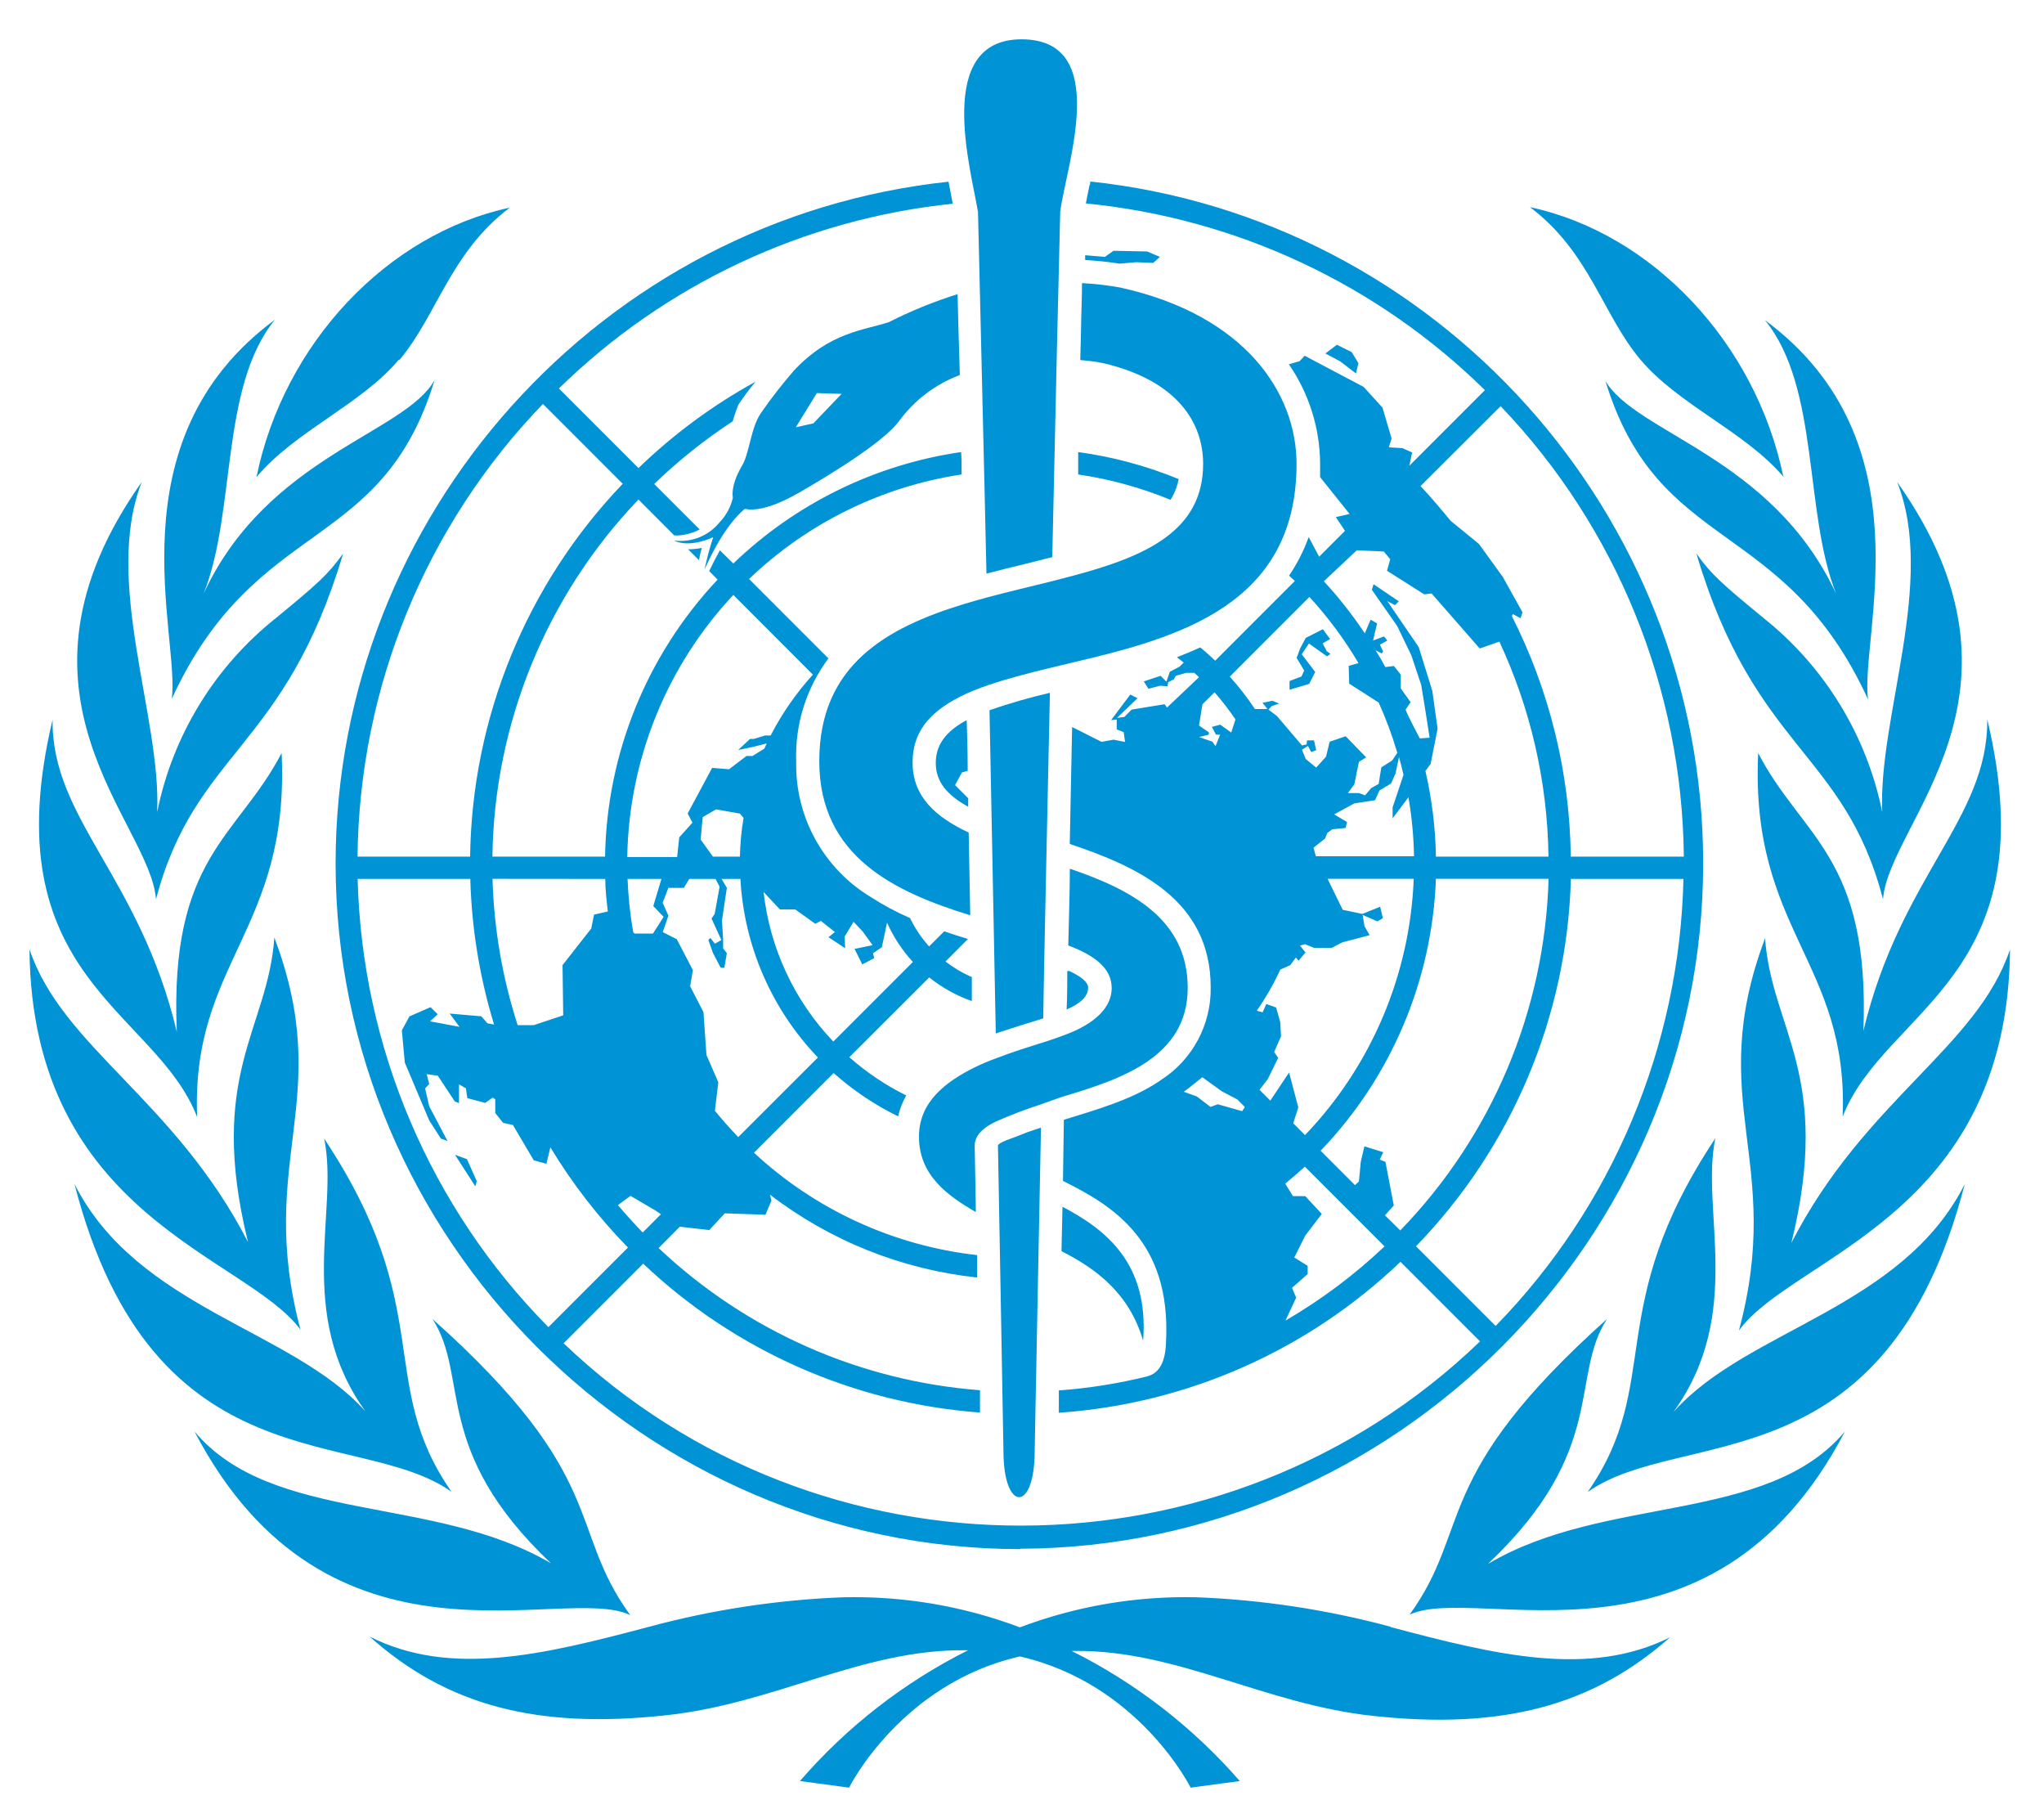 <?xml version="1.0" encoding="UTF-8" standalone="no"?> <svg xmlns="http://www.w3.org/2000/svg" xmlns:xlink="http://www.w3.org/1999/xlink" xmlns:serif="http://www.serif.com/" width="100%" height="100%" viewBox="0 0 208 184" version="1.1" xml:space="preserve" style="fill-rule:evenodd;clip-rule:evenodd;stroke-linejoin:round;stroke-miterlimit:2;"> <g id="Монтажная-область1" serif:id="Монтажная область1" transform="matrix(0.978,0,0,1.016,2.26,4.059)"> <rect x="-2.31" y="-3.995" width="211.937" height="180.176" style="fill:none;"></rect> <g id="Layer_2" transform="matrix(1.022,0,0,0.984,0.757,-0.058)"> <g id="RUSSIAN"> <path d="M164,32.58C167.86,37.18 174.61,39.89 178.56,44.5C175.73,30.87 165.21,19.74 152.77,17.08C158.84,21.65 160.15,28 164,32.58ZM14.48,67.13C23.05,48.48 35.84,52.43 41.25,34.66C38.25,40.11 24.25,42.41 17.74,56.38C21.05,48.08 19.39,35.38 24.99,28.53C8.25,40.88 15.38,60.86 14.48,67.13ZM30,111.86C31.54,119.12 27,129.6 34.2,139.62C26.76,131.28 11,129.16 4.58,116.48C12.58,147.48 33.58,141.08 42.97,147.81C35.21,136.66 41.56,129.25 30,111.86ZM27.59,131.31C23,114 31.18,108 24.93,91.4C24.28,100.76 18.04,105.32 22.25,122.4C14.82,107.94 3.33,102.54 0,92.6C0.23,119.78 22.07,123.81 27.59,131.31ZM61.13,160.31C54.7,151.41 59.13,146.38 41.03,130.22C44.85,136.12 40.91,143.54 53.09,155.08C41.17,148.08 24.73,151.08 16.8,141.67C30.42,167.74 54.35,157.1 61.13,160.34L61.13,160.31ZM148.55,155.08C160.73,143.54 156.79,136.08 160.61,130.22C142.55,146.38 146.94,151.41 140.51,160.31C147.29,157.07 171.22,167.71 184.83,141.67C176.91,151.09 160.47,148.08 148.55,155.11L148.55,155.08ZM167.44,139.59C174.61,129.59 170.1,119.09 171.64,111.83C160.08,129.22 166.43,136.63 158.64,147.83C168.08,141.1 189,147.48 197.03,116.5C190.62,129.16 174.88,131.28 167.44,139.62L167.44,139.59ZM138.58,161.54C132.13,159.804 125.505,158.797 118.83,158.54C112.689,158.393 106.577,159.432 100.83,161.6C95.083,159.432 88.971,158.393 82.83,158.54C76.155,158.797 69.53,159.804 63.08,161.54C52.21,164.43 42.82,166.67 34.63,162.54C42.48,169.54 51.63,171.99 64.86,170.54C75.86,169.36 84.77,163.85 95.15,163.93L95.56,163.93C89.033,167.197 83.215,171.72 78.44,177.24L83.44,177.91C83.44,177.91 88.71,167.32 100.83,164.56C112.95,167.32 118.22,177.91 118.22,177.91L123.22,177.24C118.435,171.749 112.618,167.25 106.1,164L106.51,164C116.89,163.92 125.78,169.43 136.79,170.61C150.02,172.04 159.18,169.55 167.03,162.61C158.84,166.7 149.45,164.46 138.58,161.57L138.58,161.54ZM25.67,72.63C21.19,81.23 14.23,83.2 15,101C11.22,85.18 2.24,79.32 2.35,69.23C-3.89,95.53 12.79,98.65 17.07,109.67C16.44,93.88 26.52,90.69 25.67,72.63ZM31.93,52.33C30.37,54.51 29.28,55.44 25.12,58.87C18.875,63.822 14.579,70.828 13,78.64C13.43,69 7.47,55.15 11.43,45.05C-3.9,66.7 12.31,79.67 12.88,87.51C16.86,72.42 26,72.3 31.93,52.33ZM188.63,78.64C187.049,70.831 182.758,63.826 176.52,58.87C172.36,55.44 171.27,54.51 169.71,52.33C175.64,72.33 184.78,72.42 188.71,87.51C189.28,79.67 205.49,66.7 190.15,45.05C194.15,55.15 188.2,69 188.63,78.64ZM201.63,92.64C198.3,102.58 186.81,107.98 179.38,122.48C183.59,105.36 177.38,100.8 176.7,91.48C170.45,108.1 178.7,114.07 174.04,131.39C179.57,123.81 201.41,119.78 201.64,92.6L201.63,92.64ZM176,72.63C175.15,90.69 185.24,93.88 184.6,109.63C188.89,98.63 205.6,95.49 199.32,69.19C199.44,79.28 190.46,85.19 186.71,100.91C187.41,83.2 180.45,81.23 176,72.63ZM37.66,32.63C41.53,28.03 42.84,21.7 48.9,17.13C36.46,19.79 25.9,30.92 23.11,44.55C27,39.89 33.76,37.18 37.62,32.58L37.66,32.63ZM160.43,34.71C165.84,52.48 178.63,48.53 187.19,67.18C186.3,60.91 193.43,40.93 176.69,28.58C182.29,35.44 180.63,48.13 183.94,56.43C177.41,42.41 163.44,40.11 160.39,34.66L160.43,34.71ZM117,44.75C113.72,43.404 110.283,42.48 106.77,42L106.77,44.28C109.997,44.754 113.154,45.62 116.17,46.86C116.578,46.216 116.86,45.5 117,44.75ZM114.41,22.75L115.09,22.14L113.79,21.59L110.37,21.52L109.48,22.14L107.48,21.97L107.48,22.46C108.659,22.523 109.834,22.647 111,22.83L112.67,22.68L114.41,22.75ZM107.78,96.5C107.78,95.92 107.01,95.35 105.87,94.81L105.66,94.81C105.66,95.28 105.66,97.6 105.59,98.73C107,98.1 107.78,97.42 107.78,96.5ZM68.16,53C68.232,52.578 68.329,52.161 68.45,51.75C67.991,51.853 67.521,51.9 67.05,51.89L68.16,53ZM100.89,153.6C139.064,153.462 170.398,122.014 170.398,83.84C170.398,48.341 143.301,18.216 108,14.47C108,14.6 108,14.74 107.92,14.87C107.78,15.55 107.65,16.16 107.55,16.7C122.863,18.205 137.208,24.913 148.18,35.7L140.48,43.4L140.77,42.04L139.77,41.6L138.39,41.52L138.68,40.63L137.75,37.48L135.83,35.37L129.83,32.2L129.31,32.75L128.22,33.07C130.272,36.047 131.381,39.574 131.4,43.19L131.4,44.55L134.4,48.3L133,48.62L133.93,50.02L131.3,52.65L130.24,50.65C129.738,52.037 129.066,53.357 128.24,54.58L128.83,55.12L120.72,63.23C120.23,62.76 119.72,62.31 119.2,61.88C118.42,62.24 117.63,62.57 116.82,62.88L117.51,63.42L117.1,63.83L116.1,64.36L115.75,65.36L115.16,64.77L113.45,65.34L113.92,66.09L115.1,65.78L115.87,65.84L115.93,65.42L116.52,65.12L116.7,64.77L117.76,64.47L118.59,64.47C118.75,64.61 118.92,64.76 119.07,64.91L115.81,68L115.57,67.66L112.21,68.21L111.46,68.96L110.73,69.05L112.81,67.05L112.07,66.68L110.12,69.28L110.69,69.22L110.69,70.22L111.4,70.5L111.54,71.5L110.37,71.27L109.15,71.49L106.15,69.98C106.15,69.98 105.99,77.9 105.91,81.88C112.91,84.22 120.26,87.6 120.26,96.48C120.315,100.254 118.424,103.802 115.26,105.86L115.11,105.96L114.89,106.11C112.07,107.97 108.45,108.97 105.31,109.95L105.22,116.17C110.22,118.65 116.27,122.26 115.71,132.59C115.64,135.13 114.65,135.83 113.8,136.06C110.846,136.792 107.835,137.27 104.8,137.49L104.8,139.76C117.831,138.869 130.144,133.431 139.58,124.4L147.68,132.5C121.819,157.422 80.342,157.507 54.38,132.69L62.48,124.59C71.82,133.439 83.938,138.793 96.77,139.74L96.77,137.47C84.53,136.537 72.975,131.427 64.05,123L66.21,120.83L69.21,121.17L70.79,119.47L74.93,119.61L75.54,118.18L75.39,117.57C81.512,122.263 88.81,125.18 96.48,126L96.48,123.72C87.988,122.768 80.022,119.114 73.76,113.3L81.87,105.19C83.847,106.955 86.058,108.439 88.44,109.6C88.606,108.853 88.882,108.135 89.26,107.47C87.165,106.437 85.218,105.129 83.47,103.58L91.6,95.46C92.901,96.501 94.368,97.316 95.94,97.87L95.94,95.43C94.984,95.014 94.083,94.48 93.26,93.84L95.55,91.55C94.75,91.31 93.93,91.05 93.13,90.77L91.59,92.31C90.811,91.443 90.158,90.47 89.65,89.42C88.26,88.818 86.922,88.102 85.65,87.28C80.84,84.382 77.938,79.114 78.06,73.5C77.923,69.729 79.081,66.023 81.34,63L73.26,54.92C79.203,49.228 86.763,45.51 94.9,44.28C94.9,43.5 94.9,42.73 94.85,42C86.126,43.263 78.014,47.23 71.66,53.34L70.29,52C69.98,52.55 69.62,53.24 69.2,54.11L70.06,54.98C62.863,62.618 58.774,72.677 58.6,83.17L47.13,83.17C47.314,69.617 52.63,56.624 62,46.83L65.64,50.48C65.813,50.49 65.987,50.49 66.16,50.48C66.883,50.418 67.586,50.215 68.23,49.88L63.6,45.25C66.061,42.877 68.739,40.741 71.6,38.87C71.757,38.299 71.947,37.738 72.17,37.19C72.71,36.375 73.294,35.591 73.92,34.84C69.575,37.229 65.567,40.185 62,43.63L53.9,35.53C64.756,24.914 78.896,18.285 94,16.73C93.94,16.45 93.9,16.23 93.9,16.23C93.8,15.7 93.68,15.11 93.57,14.49C58.265,18.238 31.166,48.367 31.166,83.87C31.166,122.112 62.608,153.593 100.85,153.64L100.89,153.6ZM116,105.45L116,105.39L116,105.45ZM149.78,37.33C161.593,49.681 168.265,66.081 168.43,83.17L156.92,83.17C156.818,74.659 154.765,66.284 150.92,58.69L151.02,58.49L151.81,58.91L152,58.3L150,54.71L147.57,51.35L144.69,49C143.69,47.78 142.69,46.6 141.62,45.46L149.78,37.33ZM135.13,52L137.88,52.12L138.54,52.91L138.21,54.08L142,56.48L142.75,56.39L147.65,61.99L149.65,61.29C152.848,68.147 154.552,75.605 154.65,83.17L143.19,83.17C143.141,80.234 142.782,77.311 142.12,74.45L142.65,73.74L143.36,70.15L142.82,66.29L141.44,61.85L138.24,57.17L139.02,57.58L139.41,57.19L136.84,55.45L136.67,56.02L139.24,59.69L140.69,62.69L141.69,65.69L142.02,67.69L142.55,71.07L141.55,71.14C141.55,71.14 140.44,69.07 140.1,68.22L140.61,67.45L139.61,66.05L139.61,64.65L138.91,63.77L138.04,63.88C137.73,63.3 137.4,62.73 137.04,62.17L137.66,62.49L137.82,62.32L137.49,61.6L138.24,61.18L137.9,60.76L136.79,61.18L137.2,59.44L136.54,59.06L135.95,60.45C134.702,58.576 133.308,56.804 131.78,55.15L135.13,52ZM132.83,78.87L134.89,77.75L136.99,77.43L137.45,76.43L138.62,75.73L139.07,74.73L139.43,73.04C139.6,73.63 139.75,74.24 139.89,74.85L138.78,78.16L138.78,79.28L140.39,77.13C140.736,79.112 140.926,81.118 140.96,83.13L130.96,83.13L130.73,82.26L131.9,81.33L132.13,80.77L132.64,80.39L134,80.25L134.14,79.65L132.83,78.87ZM119.07,71L120.07,70.76L120.07,70.52L119.07,69.83L119.42,67.67L120.65,66.45C121.421,67.321 122.133,68.243 122.78,69.21L122.35,70.54L121.23,69.74L120.38,69.97L120.8,70.76L121.22,70.76L120.75,71.93L120.43,71.47L119.07,71ZM123.46,109.07L120.98,108.37L120.24,108.64L118.84,107.57L117.52,107.1C118.17,106.63 118.8,106.1 119.41,105.62L121.41,107.06L122.97,107.88L123.74,108.65L123.46,109.07ZM122.2,64.85L130.31,56.74C132.206,58.807 133.882,61.066 135.31,63.48L134.31,63.76L134.36,65.57L137.36,67.49C138.112,69.15 138.746,70.861 139.26,72.61L138.73,73.39L137.63,74.09L137.36,75.77L136.61,76.19L135.98,76.93L135.35,76.7L134.23,76.7L134.88,75.82L135.35,73.53L136.09,73.07L134,70.92L132.37,71.48L132,73L131,74.11L129.93,73.23L129.55,72.29L130.16,71.91L130.5,72.53L131,72.34L130.78,71.34L130.07,71.34L130.02,71.76L129.55,71.85L127,68.86L126.14,68.21L126.47,67.85L127.23,67.59L126.53,67.31C126.53,67.31 125.64,67.51 125.53,67.51L126.04,68.15L124.76,68.15C123.991,66.987 123.135,65.884 122.2,64.85ZM126.33,108L125.23,106.9L126.07,105.81L127.13,103.65L126.72,103.05L127.42,101.45L127.34,100.01L126.92,98.52L125.92,98.17L125.55,99.01L124.95,98.85C125.873,97.527 126.676,96.125 127.35,94.66L128.35,94.22L128.93,93.44L129.21,93.76L129.91,92.92L129.35,92.22L129.86,92.08L130.8,92.46L132.57,92.46L133.64,91.9L136.44,91.16L135.91,90.23L135.73,89.1L137.23,89.76L137.79,89.43L137.51,88.27L135.7,89L133.7,88.58L132.16,85.43L140.93,85.43C140.553,95.182 136.613,104.465 129.86,111.51L128.66,110.3L129.18,108.69L128.24,105.14L126.33,108ZM127.88,130.37L128.96,128.05L128.54,127.05L130.13,125.65L130.13,124.81L128.77,123.96L129.89,121.73L131.57,119.53L129.89,117.72L128.63,117.72L127.85,116.45C128.52,115.89 129.19,115.32 129.85,114.72L137.96,122.83C134.904,125.729 131.521,128.262 127.88,130.38L127.88,130.37ZM138,119.67L138.9,118.67L138.05,114.23L137.47,114L137.83,113.25L135.91,112.65L135.54,114.23L135.35,116.23L134.95,116.6L131.45,113.1C138.627,105.634 142.808,95.779 143.19,85.43L154.66,85.43C154.281,98.822 148.89,111.596 139.56,121.21L138,119.67ZM141.16,122.82C150.914,112.781 156.546,99.432 156.93,85.44L168.39,85.44C168.006,102.472 161.169,118.738 149.27,130.93L141.16,122.82ZM72.16,111.71C71.33,110.85 70.54,109.96 69.78,109.03L70.13,106.13L68.92,103.35L68.62,99L67.26,96.36L67.54,94.72L65.9,91.57L64.47,90.85L65.05,89.18L64.46,87.86L65.05,86.35L66.62,86.35L67.17,85.44L69.85,85.44L70.26,86.23L69.76,89L69.44,89.47L70.44,91.66L69.78,92.03L69.32,91.44L69.12,91.66L69.58,92.96L70.37,94.48L70.74,94.48L71,93L70.62,92.5L70.62,91.58L70.5,89.68L71,86.34L70.46,85.44L72.38,85.44C72.751,92.244 75.552,98.694 80.27,103.61L72.16,111.71ZM64.56,89.3L63.48,91L61.62,91L61.47,90.89C61.155,89.088 60.961,87.268 60.89,85.44L64.34,85.44L63.51,88.2L64.56,89.3ZM68.33,81.43L68.54,79.15L69.9,78.36L72.33,78.79L72.7,79.23C72.48,80.533 72.357,81.849 72.33,83.17L69.58,83.17L68.33,81.43ZM80,90L80.57,89.71L82,90.84L81.35,91.37L83.04,92.49L83,91.29L83.9,89.8L84.84,90.8L85.84,92.18L84,92.56L84.79,94.14L86,93.5L85.88,93L86.78,92.39L87.31,89.89C87.965,91.356 88.854,92.707 89.94,93.89L81.84,101.99C77.869,97.834 75.373,92.484 74.74,86.77L76.4,88.54L77.96,88.54L80,90ZM71.66,56.54L79.76,64.65C78.063,66.517 76.617,68.598 75.46,70.84L74.9,70.84L73.76,71.19L73.36,71.19L72.15,72.32L73.68,72L75.06,71.65L74.82,72.18L73.61,72.93L73,72.93L71.22,74.28L69.5,74.14L67.01,78.78L67.5,79.71L66.15,81.21L65.94,83.21L60.86,83.21C61.02,73.29 64.872,63.776 71.66,56.54ZM61.19,117.69L63.76,119.2L64.29,119.56L62.43,121.42C61.563,120.52 60.723,119.59 59.91,118.63L61.19,117.69ZM58.62,85.44C58.62,86.55 58.76,87.66 58.88,88.75L57.48,89.07L57.19,90.49L54.27,94.21L54.34,99.32L51.34,100.32L49.7,100.32C48.147,95.503 47.285,90.489 47.14,85.43L58.62,85.44ZM47.3,100.26L46.63,100.13L46,99.42L42.78,99.14L43.78,100.49L40.78,99.93L41.56,99.21L40.83,98.49L38.68,99.43L37.91,100.85L38.21,104.12L40.69,110L41.88,111.86L42.56,112.11L40.69,108.56L40.28,106.75L40.7,106.31L40.44,105.31L41.57,105.46L43.3,108.08L43.73,108.25L43.73,106.34L44.43,106.75L44.58,107.75L46.4,108.23L47.16,107.69L47.42,107.87L47.42,109.26L48.22,110.26L49.22,110.48L51.34,114.07L52.63,114.43L53.03,112.75C55.264,116.441 57.915,119.864 60.93,122.95L52.83,131.05C40.795,118.874 33.846,102.554 33.41,85.44L44.88,85.44C45.016,90.466 45.83,95.452 47.3,100.26ZM52.3,37.13L60.4,45.23C50.606,55.449 45.049,69.016 44.86,83.17L33.4,83.17C33.57,65.984 40.319,49.501 52.25,37.13L52.3,37.13ZM135.3,32.95L134.61,31.83L133.11,31.08L131.94,31.97L133.44,32.77L135.05,34L135.3,32.95ZM128.29,65.3L128.29,66.19L130.29,65.59L130.9,64.38L129.53,62.58L130.26,61.48L132.11,62.8L132.45,62.53L132.08,62.27L131.66,61.47L132.42,61.03L131.68,60.03L129.94,60.91L129.36,62L129.01,62.95L129.78,64.24L129.5,64.84L128.29,65.3ZM45.39,116.72L45.54,116.2L44.54,113.96L43.32,113.51L45.39,116.72ZM92.27,73.64C92.27,75.56 93.44,76.92 95.57,78.09L95.57,77.23L94.23,75.89L94.94,74.6L95.52,74.44C95.52,72.2 95.43,69.69 95.42,69.33L95.32,69.33C93.34,70.43 92.27,71.75 92.27,73.64Z" style="fill:rgb(0,147,213);fill-rule:nonzero;"></path> <path d="M105.07,123.32C108.67,125.14 111.99,127.66 113.38,132.43C113.99,124.53 109.56,121.11 105.17,118.8C105.17,118.81 105.07,123.33 105.07,123.32Z" style="fill:rgb(0,147,213);fill-rule:nonzero;"></path> <path d="M129,43.21C129,36.03 123.8,28.07 111.05,25.26C109.764,25.027 108.465,24.877 107.16,24.81C107.16,25.89 107.08,28.37 107.08,28.37C107.08,29.15 107,32.02 106.98,32.64C107.803,32.697 108.622,32.811 109.43,32.98C116.84,34.75 119.49,38.98 119.49,43.21C119.49,50.01 113.67,52.58 106.49,54.52L104.12,55.14C101.95,55.68 99.72,56.2 97.51,56.79C96.72,57 95.94,57.23 95.16,57.46C87.23,59.88 80.41,63.7 80.41,73.46C80.41,83.22 88.19,86.8 95.78,89.14C95.733,86.347 95.68,83.54 95.62,80.72C92.27,79.15 89.91,77.08 89.91,73.6C89.91,70.12 92.06,68.14 95.35,66.6C96.08,66.27 96.86,65.97 97.69,65.69C99.58,65.05 101.69,64.5 103.94,63.96L106.31,63.39C117,60.89 129,57.54 129,43.21Z" style="fill:rgb(0,147,213);fill-rule:nonzero;"></path> <path d="M90.56,111.67C90.56,115.59 93.46,117.67 96.35,119.34C96.35,118.68 96.23,112.61 96.23,112.51C96.29,111.3 97.46,110.57 98.41,110.12C99.908,109.457 101.441,108.873 103,108.37C103.86,108.07 104.59,107.78 105.41,107.53C111.21,105.79 117.92,103.53 117.92,96.53C117.92,89.53 112.17,86.53 105.92,84.4C105.92,86.65 105.81,89.94 105.76,92.21C108.42,93.21 110.18,94.52 110.18,96.53C110.18,99.06 107.48,100.53 105.57,101.25C104.77,101.56 103.57,101.97 103.22,102.07C101.68,102.55 100.02,103.07 98.47,103.67C97.669,103.959 96.884,104.293 96.12,104.67C93.36,106.06 90.55,108.09 90.56,111.67Z" style="fill:rgb(0,147,213);fill-rule:nonzero;"></path> <path d="M94.49,25.93C92.083,26.687 89.742,27.64 87.49,28.78C84.99,29.61 81.49,29.78 77.82,33.72C76.633,35.085 75.521,36.514 74.49,38C73.39,39.58 73.34,42.12 72.49,43.49C71.33,45.49 71.61,46.6 71.61,46.6L71.61,46.66C71.395,47.592 70.932,48.449 70.27,49.14C69.15,50.531 67.38,51.238 65.61,51C67.27,51.82 69.61,50.66 69.61,50.66C69.255,51.743 68.962,52.844 68.73,53.96C70.59,49.75 72.3,48.21 72.83,47.78C73.63,47.96 75.29,47.89 78.37,46.12C81.85,44.12 87.08,40.87 88.56,38.81C90.121,36.697 92.261,35.082 94.72,34.16C94.61,31 94.55,28.26 94.49,25.93ZM79.81,39.08L78.02,39.48L80.16,36L82.68,36.08L79.81,39.08Z" style="fill:rgb(0,147,213);fill-rule:nonzero;"></path> <path d="M101.68,111.18C101.34,111.3 100.47,111.67 99.92,111.86C99.37,112.05 98.6,112.37 98.6,112.57C98.6,112.77 99.16,142.98 99.16,143.65C99.16,149.9 102.34,149.94 102.34,143.65C102.34,143.2 102.98,110.75 102.98,110.75C102.98,110.75 102.22,111 101.68,111.18Z" style="fill:rgb(0,147,213);fill-rule:nonzero;"></path> <path d="M98.38,101.16C99.38,100.82 100.38,100.52 101.28,100.23L103.21,99.63C103.21,97.72 103.79,71.3 103.89,66.5C101.81,66.981 99.757,67.572 97.74,68.27C97.81,71.87 98.33,98.28 98.38,101.16Z" style="fill:rgb(0,147,213);fill-rule:nonzero;"></path> <path d="M101,0C92.06,0 95.86,13.26 96.57,17.58C96.57,17.79 97.29,47.58 97.43,54.37C98.79,54.01 100.14,53.68 101.43,53.37L104.13,52.69C104.26,46.12 104.92,17.69 104.94,17.54C105.53,12.91 110.21,0 101,0Z" style="fill:rgb(0,147,213);fill-rule:nonzero;"></path> </g> </g> </g> </svg> 